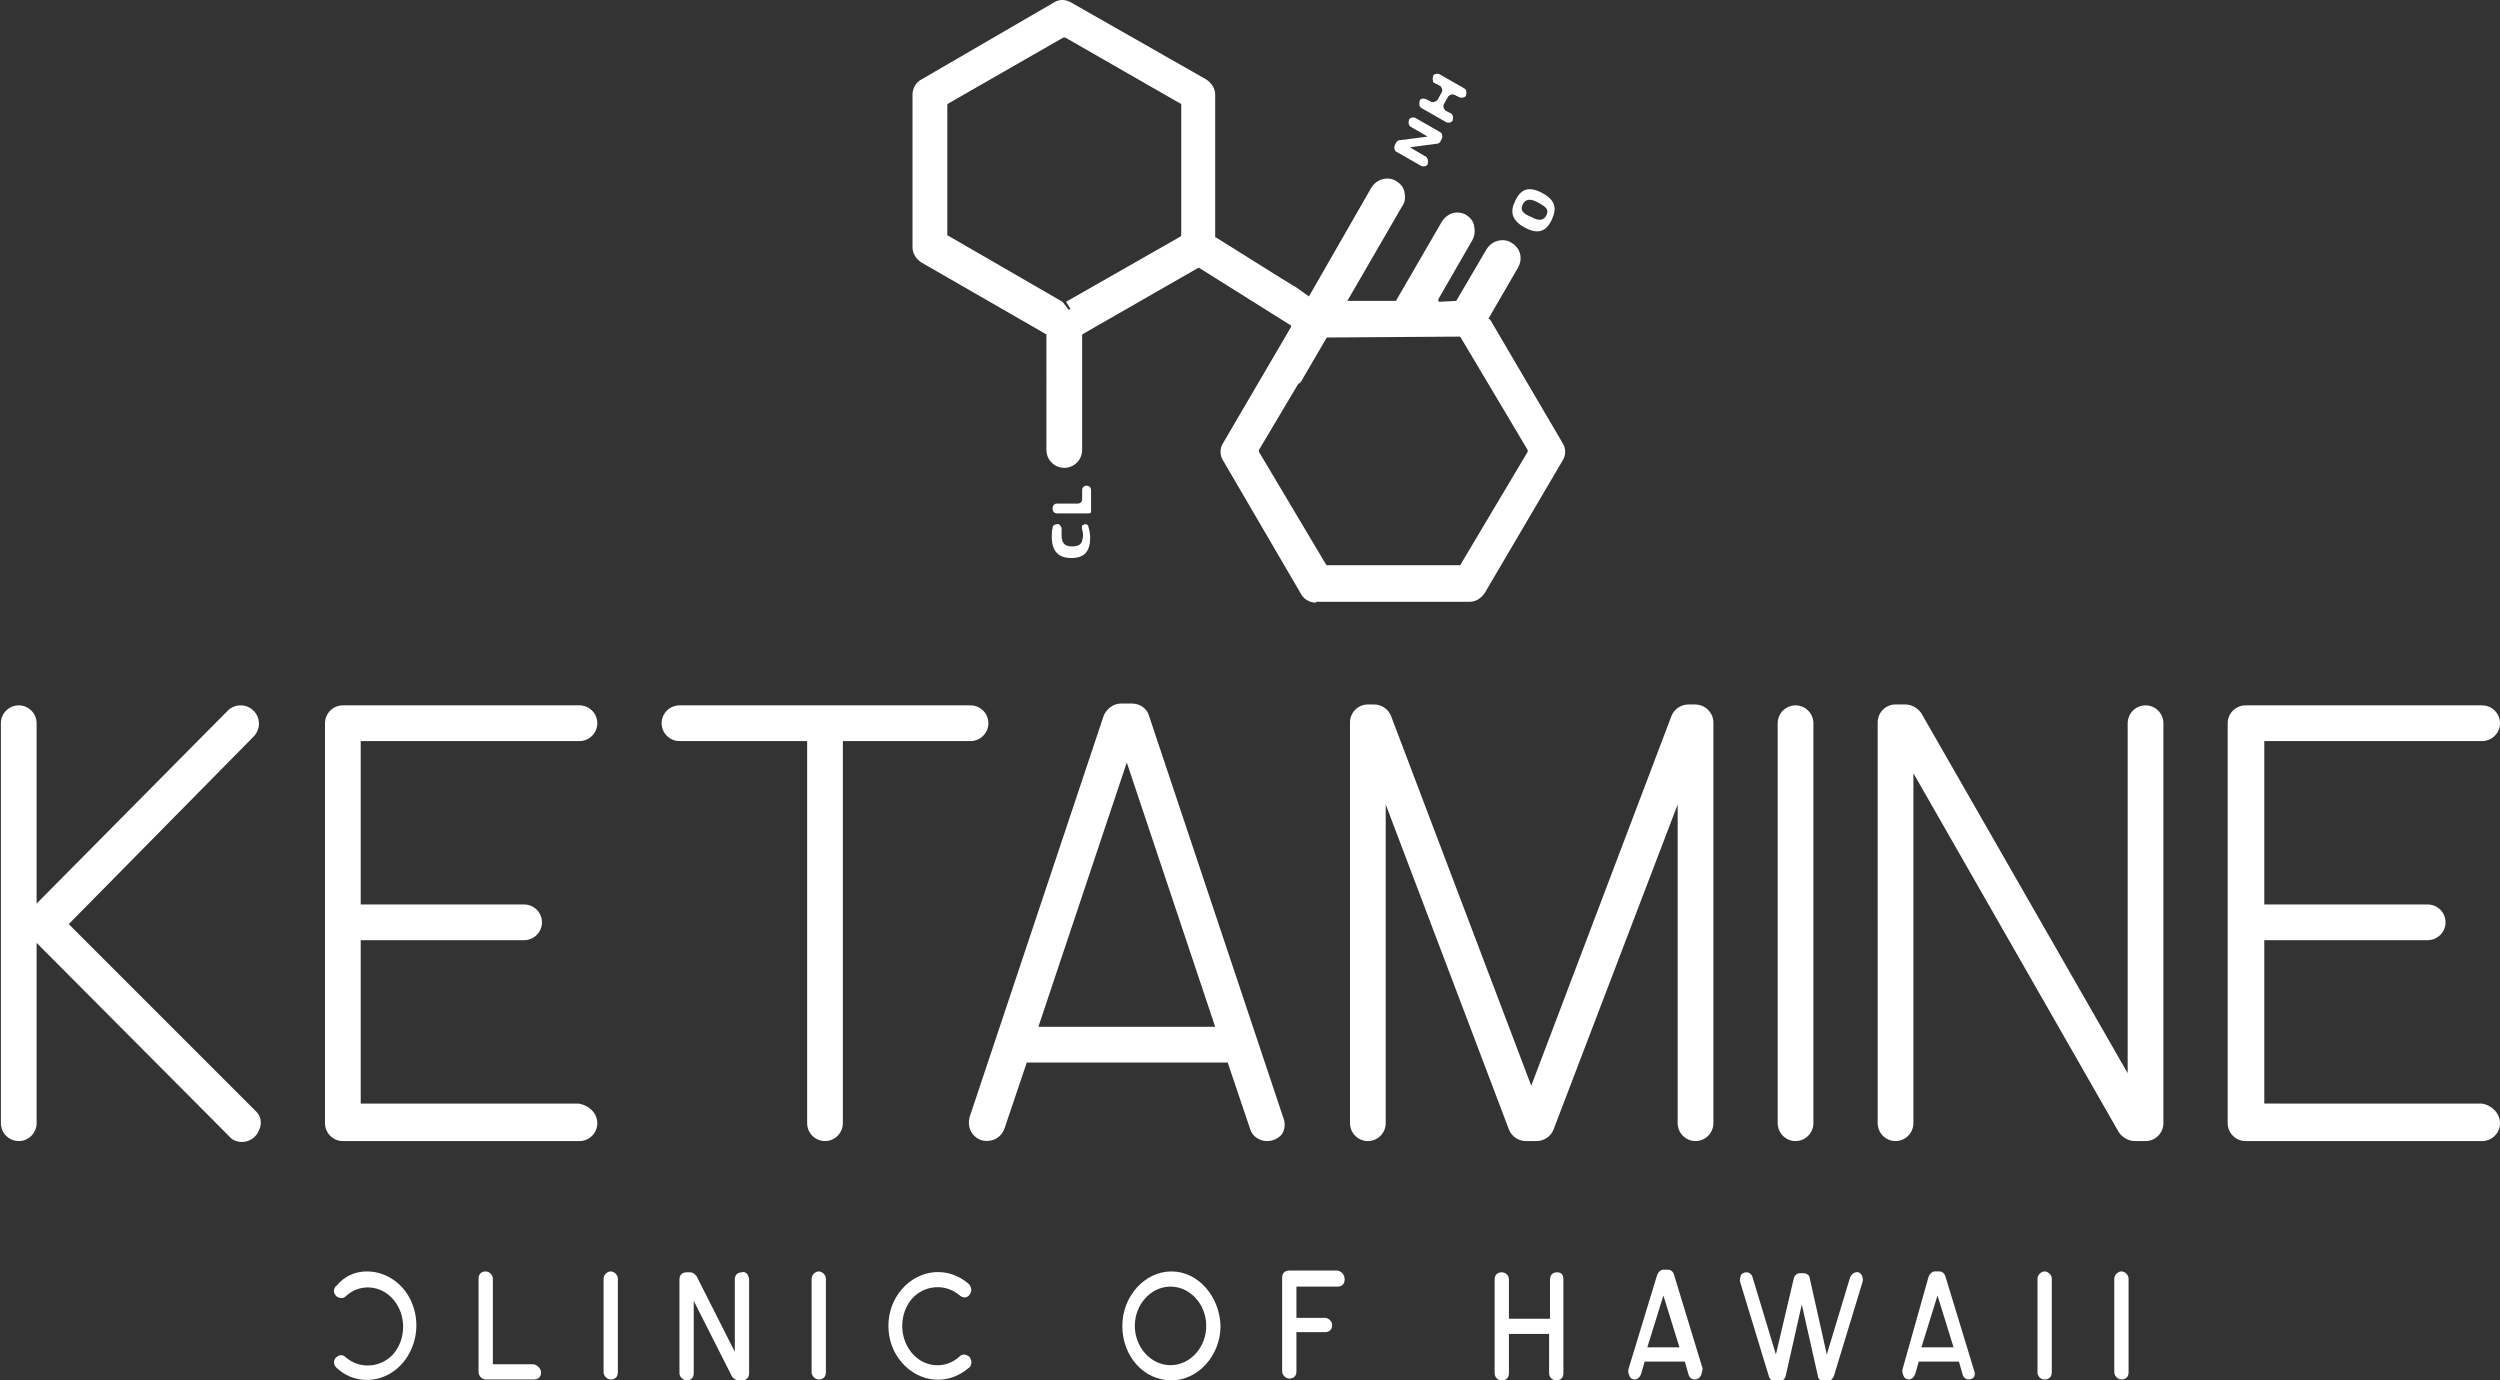 <?xml version="1.0" encoding="utf-8"?>
<!-- Generator: Adobe Illustrator 27.2.0, SVG Export Plug-In . SVG Version: 6.00 Build 0)  -->
<svg version="1.1" id="Layer_1" xmlns="http://www.w3.org/2000/svg" xmlns:xlink="http://www.w3.org/1999/xlink" x="0px" y="0px"
	 viewBox="0 0 280 154.6" style="enable-background:new 0 0 280 154.6;" xml:space="preserve">
<rect x="0" y="0" width="280" height="154.6" fill="#333333" stroke="none"/>
<style type="text/css">
	.st0{enable-background:new    ;}
	.st1{fill:#FFFFFF;}
</style>
<g class="st0">
	<path class="st1" d="M41.1,142.4c2.4,0,4.6,1.7,5.3,4.3c0.7,2.5-0.2,5.3-2.2,6.8c-2,1.5-4.7,1.4-6.5-0.3c-0.2-0.2-0.3-0.4-0.3-0.6
		c0-0.2,0.1-0.5,0.3-0.6c0.3-0.3,0.7-0.3,1,0c1.6,1.4,4,1.2,5.4-0.4c1.4-1.7,1.4-4.3,0-6s-3.8-1.9-5.4-0.4c-0.3,0.3-0.7,0.2-1,0
		c-0.2-0.2-0.3-0.4-0.3-0.6c0-0.2,0.1-0.5,0.3-0.6C38.6,142.9,39.8,142.4,41.1,142.4L41.1,142.4z"/>
	<path class="st1" d="M60.6,153.7c0,0.5-0.3,0.8-0.8,0.8h-5.4c-0.4,0-0.8-0.4-0.8-0.8v-10.5c0-0.5,0.3-0.8,0.8-0.8
		c0.4,0,0.8,0.4,0.8,0.8v9.6h4.6C60.2,152.9,60.6,153.3,60.6,153.7z"/>
	<path class="st1" d="M68.4,142.4c0.4,0,0.8,0.4,0.8,0.8v10.5c0,0.5-0.3,0.8-0.8,0.8c-0.4,0-0.8-0.4-0.8-0.8v-10.5
		C67.6,142.8,68,142.4,68.4,142.4z"/>
	<path class="st1" d="M83.7,142.7c0.1,0.2,0.2,0.4,0.2,0.6v10.5c0,0.5-0.3,0.8-0.8,0.8h-0.4c-0.3,0-0.5-0.2-0.7-0.4l-4.3-8.5v8.1
		c0,0.5-0.3,0.8-0.8,0.8c-0.4,0-0.8-0.4-0.8-0.8v-10.5c0-0.5,0.3-0.8,0.8-0.8h0.4c0.3,0,0.5,0.2,0.7,0.4l4.3,8.5v-8.1
		c0-0.5,0.3-0.8,0.8-0.8C83.3,142.4,83.5,142.5,83.7,142.7z"/>
	<path class="st1" d="M91.7,142.4c0.4,0,0.8,0.4,0.8,0.8v10.5c0,0.5-0.3,0.8-0.8,0.8c-0.4,0-0.8-0.4-0.8-0.8v-10.5
		C90.9,142.8,91.3,142.4,91.7,142.4z"/>
	<path class="st1" d="M108.8,152.6c0,0.2-0.1,0.5-0.3,0.6c-2.3,2-5.5,1.7-7.5-0.6c-2-2.3-2-5.9,0-8.2c2-2.3,5.2-2.6,7.5-0.6
		c0.3,0.3,0.4,0.8,0.1,1.2c-0.3,0.4-0.7,0.4-1.1,0.1c-1.6-1.4-4-1.2-5.4,0.4c-1.4,1.7-1.4,4.3,0,6c1.4,1.7,3.8,1.9,5.4,0.4
		c0.3-0.3,0.7-0.2,1,0C108.7,152.1,108.8,152.3,108.8,152.6z"/>
	<path class="st1" d="M136.7,148.5c0,3.3-2.5,6.1-5.5,6.1c-3.1,0-5.5-2.7-5.5-6.1c0-3.3,2.5-6.1,5.5-6.1
		C134.2,142.4,136.6,145.2,136.7,148.5z M135.1,148.5c0-2.4-1.8-4.4-4-4.4c-2.2,0-4,2-4,4.4c0,2.4,1.8,4.4,4,4.4
		C133.3,152.9,135.1,150.9,135.1,148.5z"/>
	<path class="st1" d="M150.6,143.3c0,0.5-0.3,0.8-0.8,0.8h-4.6v3.5h3.2c0.4,0,0.8,0.4,0.8,0.8c0,0.5-0.3,0.8-0.8,0.8h-3.2v4.4
		c0,0.5-0.3,0.8-0.8,0.8c-0.4,0-0.8-0.4-0.8-0.8v-10.5c0-0.5,0.3-0.8,0.8-0.8h5.4C150.3,142.4,150.6,142.8,150.6,143.3z"/>
	<path class="st1" d="M175.1,143.3v10.5c0,0.5-0.3,0.8-0.8,0.8s-0.8-0.4-0.8-0.8v-4.4H169v4.4c0,0.5-0.3,0.8-0.8,0.8
		s-0.8-0.4-0.8-0.8v-10.5c0-0.5,0.3-0.8,0.8-0.8s0.8,0.4,0.8,0.8v4.4h4.6v-4.4c0-0.5,0.3-0.8,0.8-0.8S175.1,142.8,175.1,143.3z"/>
	<path class="st1" d="M190.4,154.2c-0.1,0.2-0.4,0.3-0.6,0.3c-0.3,0-0.6-0.2-0.7-0.6l-0.4-1.4h-4.5l-0.4,1.4
		c-0.1,0.3-0.4,0.6-0.7,0.6c-0.2,0-0.5-0.1-0.6-0.4c-0.1-0.2-0.2-0.5-0.1-0.8l3.2-10.5c0.1-0.3,0.4-0.6,0.7-0.6h0.5
		c0.3,0,0.6,0.2,0.7,0.6l3.2,10.5C190.6,153.7,190.6,154,190.4,154.2z M188.1,150.9l-1.8-5.8l-1.8,5.8H188.1z"/>
	<path class="st1" d="M208.5,142.8c0.1,0.2,0.2,0.5,0.1,0.8l-3.2,10.5c-0.1,0.3-0.4,0.6-0.7,0.6h-0.4c-0.4,0-0.7-0.3-0.7-0.6l-1.8-8
		l-1.8,8c-0.1,0.4-0.4,0.6-0.7,0.6h-0.5c-0.3,0-0.6-0.2-0.7-0.6l-3.2-10.5c-0.1-0.3,0-0.5,0.1-0.8c0.1-0.2,0.4-0.3,0.6-0.3
		c0.3,0,0.6,0.2,0.7,0.6l2.6,8.6l2-8.5c0.1-0.4,0.4-0.6,0.7-0.6h0.4c0.4,0,0.7,0.3,0.7,0.6l1.9,8.5l2.6-8.6c0.1-0.3,0.4-0.6,0.7-0.6
		C208.1,142.4,208.4,142.6,208.5,142.8z"/>
	<path class="st1" d="M221.1,154.2c-0.1,0.2-0.4,0.3-0.6,0.3c-0.3,0-0.6-0.2-0.7-0.6l-0.4-1.4h-4.5l-0.4,1.4
		c-0.1,0.3-0.4,0.6-0.7,0.6c-0.2,0-0.5-0.1-0.6-0.4c-0.1-0.2-0.2-0.5-0.1-0.8L216,143c0.1-0.3,0.4-0.6,0.7-0.6h0.5
		c0.3,0,0.6,0.2,0.7,0.6l3.2,10.5C221.2,153.7,221.2,154,221.1,154.2z M218.8,150.9l-1.8-5.8l-1.8,5.8H218.8z"/>
	<path class="st1" d="M229,142.4c0.4,0,0.8,0.4,0.8,0.8v10.5c0,0.5-0.3,0.8-0.8,0.8s-0.8-0.4-0.8-0.8v-10.5
		C228.2,142.8,228.6,142.4,229,142.4z"/>
	<path class="st1" d="M237.6,142.4c0.4,0,0.8,0.4,0.8,0.8v10.5c0,0.5-0.3,0.8-0.8,0.8c-0.4,0-0.8-0.4-0.8-0.8v-10.5
		C236.8,142.8,237.2,142.4,237.6,142.4z"/>
</g>
<g class="st0">
	<path class="st1" d="M29,126.6c-0.3,0.8-1.1,1.3-1.9,1.3c-0.5,0-1.1-0.2-1.4-0.6L4.1,105.6v20.2c0,1.1-0.9,2-2,2s-2-0.9-2-2V81
		c0-1.1,0.9-2,2-2s2,0.9,2,2v20.2l21.4-21.6c0.8-0.8,2.1-0.8,2.9,0c0.8,0.8,0.8,2.1,0,2.9l-20.7,21l21,21
		C29.2,125,29.4,125.8,29,126.6z"/>
	<path class="st1" d="M66.9,125.8c0,1.1-0.9,2-2,2H38.4c-1.1,0-2-0.9-2-2V81c0-1.1,0.9-2,2-2h26.5c1.1,0,2,0.9,2,2s-0.9,2-2,2H40.4
		v18.3h18.3c1.1,0,2,0.9,2,2c0,1.1-0.9,2-2,2H40.4v18.3h24.4C66,123.8,66.9,124.7,66.9,125.8z"/>
	<path class="st1" d="M110.7,81c0,1.1-0.9,2-2,2H94.4v42.8c0,1.1-0.9,2-2,2s-2-0.9-2-2V83H76.1c-1.1,0-2-0.9-2-2s0.9-2,2-2h32.6
		C109.8,79,110.7,79.9,110.7,81z"/>
	<path class="st1" d="M143.6,127c-0.4,0.5-1,0.8-1.7,0.8c-0.9,0-1.7-0.6-1.9-1.4l-2.5-7.4H115l-2.5,7.4c-0.4,1.1-1.5,1.6-2.6,1.3
		c-1.1-0.4-1.6-1.5-1.3-2.6l15-44.9c0.3-0.8,1.1-1.4,1.9-1.4h1.3c0.9,0,1.7,0.6,1.9,1.4l15,44.9C144,125.8,143.9,126.5,143.6,127z
		 M136.1,115l-9.9-29.6l-9.9,29.6H136.1z"/>
	<path class="st1" d="M191.3,79.5c0.4,0.4,0.6,0.9,0.6,1.4v44.9c0,1.1-0.9,2-2,2s-2-0.9-2-2V90.1L174,126.5
		c-0.3,0.8-1.1,1.3-1.9,1.3h-1.2c-0.8,0-1.6-0.5-1.9-1.3l-13.8-36.4v35.7c0,1.1-0.9,2-2,2s-2-0.9-2-2V80.9c0-1.1,0.9-2,2-2h0.7
		c0.8,0,1.6,0.5,1.9,1.3l15.7,41.4l15.7-41.4c0.3-0.8,1.1-1.3,1.9-1.3h0.7C190.4,78.9,190.9,79.1,191.3,79.5z"/>
	<path class="st1" d="M203.1,81v44.8c0,1.1-0.9,2-2,2s-2-0.9-2-2V81c0-1.1,0.9-2,2-2S203.1,79.9,203.1,81z"/>
	<path class="st1" d="M242.3,81v44.8c0,1.1-0.9,2-2,2h-1.2c-0.7,0-1.4-0.4-1.8-1l-23-40.2v39.2c0,1.1-0.9,2-2,2s-2-0.9-2-2V80.9
		c0-1.1,0.9-2,2-2h1.1c0.7,0,1.4,0.4,1.8,1l23.1,40.3V81c0-1.1,0.9-2,2-2S242.3,79.9,242.3,81z"/>
	<path class="st1" d="M280,125.8c0,1.1-0.9,2-2,2h-26.5c-1.1,0-2-0.9-2-2V81c0-1.1,0.9-2,2-2H278c1.1,0,2,0.9,2,2s-0.9,2-2,2h-24.4
		v18.3h18.3c1.1,0,2,0.9,2,2c0,1.1-0.9,2-2,2h-18.3v18.3H278C279.1,123.8,280,124.7,280,125.8z"/>
</g>
<g>
	<path class="st1" d="M147.4,67.5c-0.7,0-1.4-0.4-1.7-1L137,51.6c-0.4-0.6-0.4-1.4,0-2l7.2-12.3l0.4-0.7v0c0,0,0,0,0-0.1
		c0,0,0-0.1-0.1-0.1L134.3,30h-0.1l-12.9,7.4c0,0-0.1,0.1-0.1,0.1v12.9c0,1.1-0.9,2-2,2h0c-1.1,0-2-0.9-2-2V37.5
		c0-0.1,0-0.1-0.1-0.1l-13.9-8c-0.6-0.4-1-1-1-1.7V10.6c0-0.7,0.4-1.4,1-1.7L118,0.3c0.3-0.2,0.6-0.3,1-0.3c0.3,0,0.7,0.1,1,0.3
		l15.1,8.6c0.6,0.4,1,1,1,1.7v15.9c0,0.1,0,0.1,0.1,0.1c7.8,4.9,8.8,5.5,9,5.6l0,0l1.4,1l7-12.2c0.4-0.6,1-1,1.8-1
		c0.4,0,0.7,0.1,1,0.3l0,0c0.5,0.3,0.8,0.7,0.9,1.2s0.1,1.1-0.2,1.5l-6.2,10.7h5.4c0.1,0,0.1,0,0.1-0.1l5.1-8.8c0.4-0.6,1-1,1.7-1
		c0.3,0,0.7,0.1,0.9,0.2c0.5,0.3,0.9,0.7,1,1.3c0.1,0.5,0.1,1.1-0.2,1.6l-3.8,6.6c0,0.1,0,0.1,0,0.2c0,0.1,0.1,0.1,0.1,0.1l1.9-0.1
		l3.4-5.8c0.4-0.6,1-1,1.8-1c0.4,0,0.7,0.1,1,0.3l0,0c1,0.6,1.3,1.8,0.7,2.8l-3.3,5.7l0.2,0.1c0,0,0,0,0,0l8.1,13.8
		c0.4,0.6,0.4,1.4,0,2l-8.7,14.8c-0.4,0.6-1,1-1.7,1H147.4z M148.6,37.8l-2.8,4.8c-0.1,0.2-0.2,0.3-0.4,0.4l0,0l-4.4,7.4
		c0,0.1,0,0.1,0,0.2l7.5,12.6c0,0,0.1,0.1,0.1,0.1h14.9c0.1,0,0.1,0,0.1-0.1l7.5-12.6c0,0,0-0.1,0-0.2l-7.5-12.6
		c0,0-0.1-0.1-0.1-0.1L148.6,37.8L148.6,37.8L148.6,37.8z M119.7,34.7l0.2-0.1l-0.5-0.8l12.8-7.3c0,0,0.1-0.1,0.1-0.1V11.7
		c0-0.1,0-0.1-0.1-0.1l-12.9-7.4l-0.1,0h0c0,0-0.1,0-0.1,0l-12.9,7.4c0,0-0.1,0.1-0.1,0.1v14.6c0,0.1,0,0.1,0.1,0.1l12.8,7.4
		L119.7,34.7z"/>
	<g>
		<g>
			<path class="st1" d="M159.7,11.1l0.6,0.3c0.2,0.1,0.5,0,0.7-0.2l0.5-0.9c0.1-0.2,0-0.5-0.2-0.7l-0.6-0.3
				c-0.2-0.1-0.3-0.4-0.2-0.7l0-0.1c0.1-0.2,0.4-0.3,0.7-0.2l2.8,1.6c0.2,0.1,0.3,0.4,0.2,0.7l0,0.1c-0.1,0.2-0.4,0.3-0.7,0.2
				l-0.6-0.3c-0.2-0.1-0.5,0-0.7,0.2l-0.5,0.9c-0.1,0.2,0,0.5,0.2,0.7l0.6,0.3c0.2,0.1,0.3,0.4,0.2,0.7l0,0.1
				c-0.1,0.2-0.4,0.3-0.7,0.2l-2.8-1.6c-0.2-0.1-0.3-0.4-0.2-0.7l0-0.1C159.1,11,159.4,11,159.7,11.1z"/>
		</g>
		<g>
			<path class="st1" d="M162.2,13.6c-0.1,0-0.1,0-0.2,0l-2.8-1.6c-0.2-0.1-0.2-0.3-0.1-0.5l0-0.1c0.1-0.1,0.2-0.2,0.3-0.2
				c0.1,0,0.1,0,0.2,0l0.6,0.3c0.1,0,0.2,0.1,0.3,0.1c0.2,0,0.4-0.1,0.5-0.3l0.5-0.9c0.2-0.3,0.1-0.6-0.2-0.8l-0.6-0.3
				c-0.1,0-0.2-0.1-0.2-0.2c0-0.1,0-0.2,0-0.3l0-0.1c0.1-0.1,0.2-0.2,0.3-0.2c0.1,0,0.1,0,0.2,0l2.8,1.6c0.1,0,0.1,0.1,0.2,0.2
				c0,0.1,0,0.2,0,0.3l0,0.1c-0.1,0.1-0.2,0.2-0.3,0.2c-0.1,0-0.1,0-0.2,0l-0.6-0.3c-0.1,0-0.2-0.1-0.3-0.1c-0.2,0-0.4,0.1-0.5,0.3
				l-0.5,0.9c-0.2,0.3-0.1,0.6,0.2,0.8l0.6,0.3c0.1,0,0.2,0.1,0.2,0.2c0,0.1,0,0.2,0,0.3l0,0.1C162.4,13.5,162.3,13.6,162.2,13.6z"
				/>
		</g>
		<g>
			<path class="st1" d="M156.4,15.9c0.1-0.1,0.2-0.2,0.4-0.2l3.1-0.4l0,0l-1.9-1.1c-0.2-0.1-0.3-0.4-0.2-0.7l0-0.1
				c0.1-0.2,0.4-0.3,0.7-0.2l2.8,1.6c0.2,0.1,0.3,0.4,0.2,0.7l-0.2,0.4c-0.1,0.1-0.2,0.2-0.4,0.2l-3,0.4l0,0l1.8,1.1
				c0.2,0.1,0.3,0.4,0.2,0.7l0,0.1c-0.1,0.2-0.4,0.3-0.7,0.2l-2.8-1.6c-0.2-0.1-0.3-0.4-0.2-0.7L156.4,15.9z"/>
		</g>
		<g>
			<path class="st1" d="M159.4,18.4c-0.1,0-0.1,0-0.2,0l-2.8-1.6c-0.2-0.1-0.2-0.3-0.1-0.5l0.2-0.3c0.1-0.1,0.2-0.2,0.3-0.2l3.4-0.4
				L158,14c-0.2-0.1-0.2-0.3-0.1-0.5l0-0.1c0.1-0.1,0.2-0.2,0.3-0.2c0.1,0,0.1,0,0.2,0l2.8,1.6c0.2,0.1,0.2,0.3,0.1,0.5l-0.2,0.4
				c-0.1,0.1-0.2,0.2-0.3,0.2l-3.3,0.4l2.1,1.2c0.1,0,0.2,0.1,0.2,0.2c0,0.1,0,0.2,0,0.3l0,0.1C159.7,18.3,159.5,18.4,159.4,18.4z"
				/>
		</g>
	</g>
	<g>
		<g>
			<path class="st1" d="M121.5,58.7c0.2,0,0.4,0.1,0.4,0.3c0.1,0.3,0.2,0.8,0.2,1.2c0,1.5-0.6,2.3-2.1,2.3s-2.2-0.8-2.2-2.4
				c0-0.3,0-0.7,0.1-1c0-0.3,0.3-0.4,0.6-0.4l0,0c0.2,0,0.4,0.3,0.4,0.5c0,0.2,0,0.5,0,0.7c0,0.9,0.3,1.3,1.2,1.3
				c1,0,1.2-0.5,1.2-1.3c0-0.3,0-0.5-0.1-0.7C121.1,59,121.3,58.8,121.5,58.7L121.5,58.7z"/>
		</g>
		<g>
			<path class="st1" d="M120,62.4c-1.4,0-2.1-0.7-2.1-2.3c0-0.3,0-0.6,0.1-1c0-0.2,0.2-0.3,0.3-0.3c0,0,0.1,0,0.1,0
				c0.2,0,0.3,0.2,0.3,0.4c0,0.2,0,0.5,0,0.7c0,1,0.4,1.4,1.3,1.4c1.2,0,1.3-0.7,1.3-1.4c0-0.3-0.1-0.6-0.1-0.8c0-0.1,0-0.2,0-0.2
				c0-0.1,0.1-0.1,0.2-0.1c0,0,0,0,0,0c0.1,0,0.2,0.1,0.3,0.2c0.1,0.3,0.2,0.8,0.2,1.2C122,61.8,121.4,62.4,120,62.4z"/>
		</g>
		<g>
			<path class="st1" d="M122,57.5h-3.6c-0.3,0-0.5-0.2-0.5-0.5v-0.1c0-0.3,0.2-0.5,0.5-0.5h2.3c0.3,0,0.5-0.2,0.5-0.5v-1
				c0-0.3,0.2-0.5,0.5-0.5l0,0c0.3,0,0.5,0.2,0.5,0.5v2.5L122,57.5L122,57.5L122,57.5z"/>
		</g>
		<g>
			<path class="st1" d="M118.4,57.4c-0.2,0-0.4-0.2-0.4-0.4v-0.1c0-0.2,0.2-0.4,0.4-0.4h2.3c0.3,0,0.6-0.3,0.6-0.6v-1
				c0-0.2,0.2-0.4,0.4-0.4c0.2,0,0.4,0.2,0.4,0.4v2.4h-0.1v0L118.4,57.4L118.4,57.4z"/>
		</g>
	</g>
	<g>
		<path class="st1" d="M169.7,22.5c0.6-1.3,1.5-1.7,3-0.9s1.7,1.7,1.1,3c-0.6,1.3-1.5,1.7-3,0.9C169.3,24.7,169.1,23.7,169.7,22.5z
			 M171.5,24.3c0.9,0.5,1.4,0.4,1.7-0.2c0.3-0.6,0-0.9-0.9-1.4s-1.4-0.4-1.7,0.1C170.2,23.5,170.5,23.9,171.5,24.3z"/>
	</g>
</g>
</svg>
